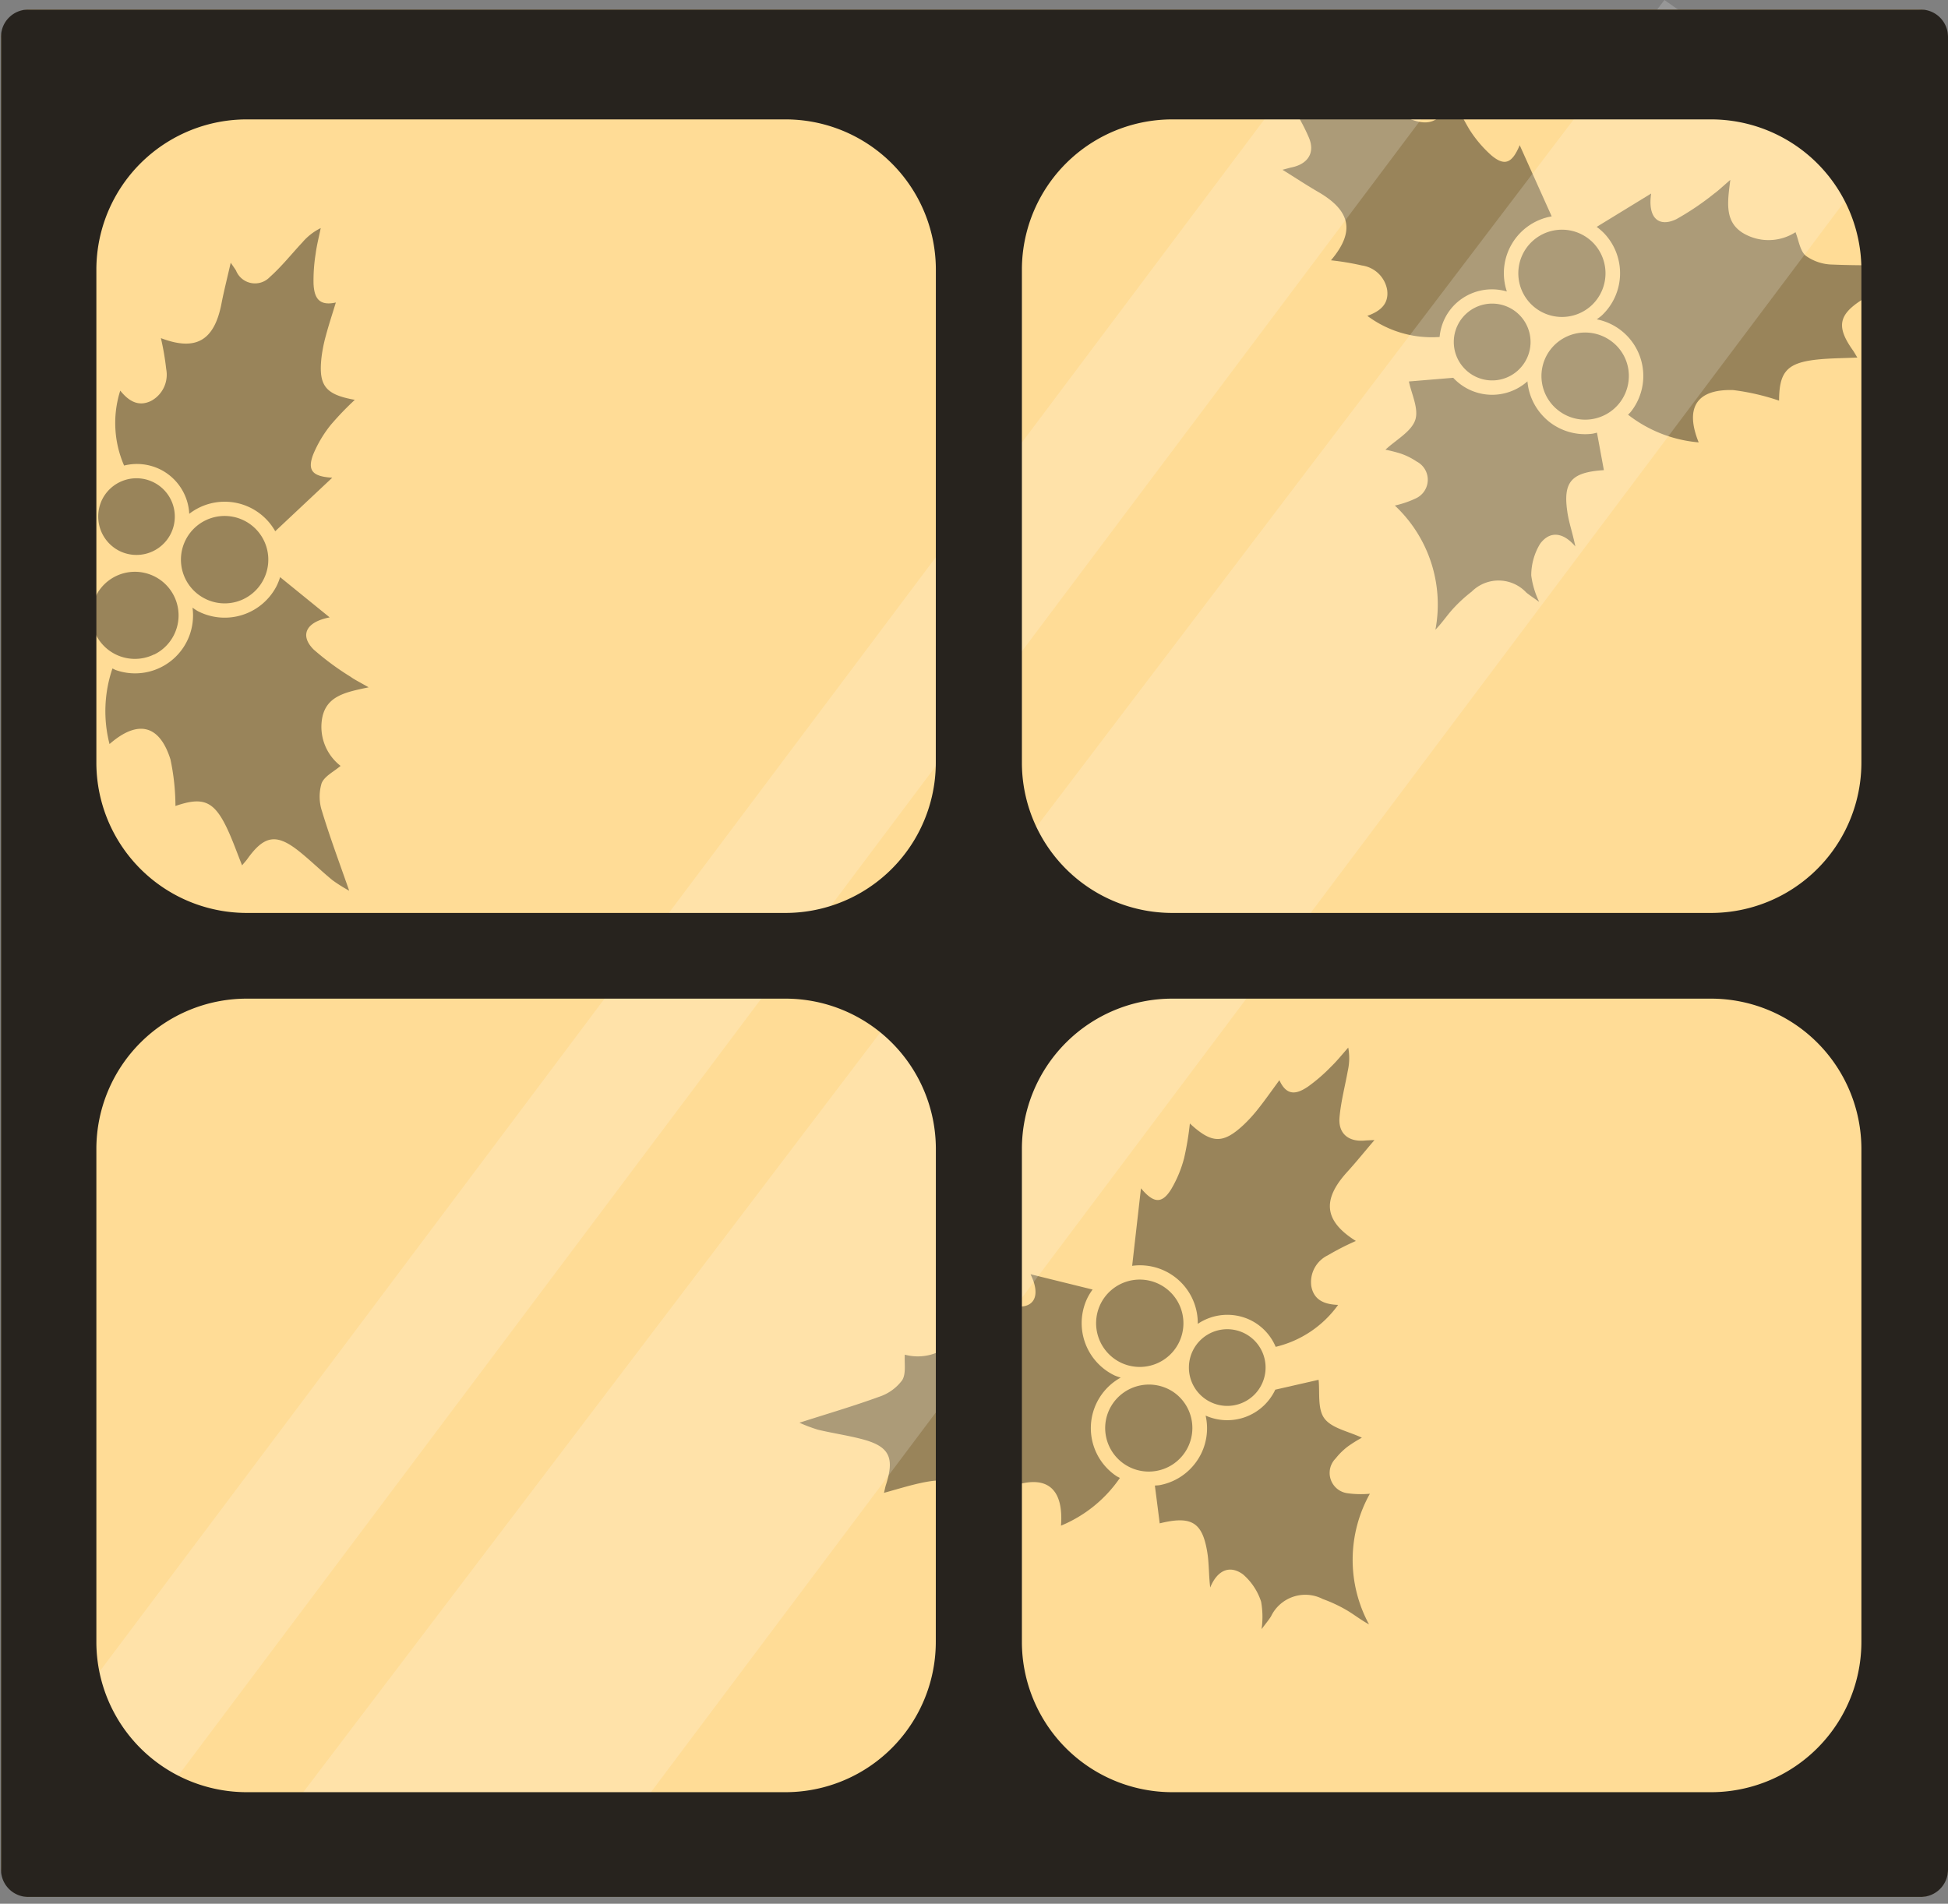 <svg xmlns="http://www.w3.org/2000/svg" xmlns:xlink="http://www.w3.org/1999/xlink" width="92.219" height="90.14" viewBox="0 0 92.219 90.14">
  <rect x="0" y="0" width="92.219" height="90.14" fill="#808080" stroke="none"/>
  <defs>
    <clipPath id="clip-path">
      <rect id="Rectangle_481" data-name="Rectangle 481" width="91" height="89.682" fill="#fff" stroke="#707070" stroke-width="1"/>
    </clipPath>
  </defs>
  <g id="Composant_1_8" data-name="Composant 1 8" transform="translate(0.047 0)">
    <rect id="Rectangle_80" data-name="Rectangle 80" width="92.172" height="89.369" rx="1.376" transform="translate(0 0.451)" fill="#ffdc96"/>
    <g id="Groupe_de_masques_34" data-name="Groupe de masques 34" transform="translate(-0.047 0.458)" clip-path="url(#clip-path)">
      <g id="Groupe_726" data-name="Groupe 726" transform="translate(4.317 3.036)">
        <g id="Groupe_129" data-name="Groupe 129" transform="translate(56.247)" opacity="0.4">
          <path id="Tracé_951" data-name="Tracé 951" d="M1509.214,769.615a2.506,2.506,0,0,1,2.415-.571,2.73,2.73,0,0,1,2.123-3.557c-.5-1.112-1.007-2.241-1.515-3.371-.359.861-.713,1.011-1.343.48a5.75,5.75,0,0,1-1.047-1.239,14.161,14.161,0,0,1-.75-1.463c-.694,1.228-1.2,1.4-2.4.834a7.232,7.232,0,0,1-.942-.551c-.423-.286-.829-.6-1.321-.955-.1.89-.648.858-1.187.7a7.952,7.952,0,0,1-1.314-.559c-.371-.185-.718-.417-1.075-.628a2.718,2.718,0,0,0,.357,1.046c.35.662.759,1.3,1.046,1.986.3.711-.058,1.243-.819,1.4-.089.019-.178.046-.434.114.654.407,1.162.744,1.689,1.048,1.554.9,1.748,1.889.605,3.238a12.606,12.606,0,0,1,1.471.246,1.41,1.41,0,0,1,1.191,1.164c.08.641-.3.994-.94,1.22a5.1,5.1,0,0,0,3.422,1A2.471,2.471,0,0,1,1509.214,769.615Z" transform="translate(-1500.858 -758.736)"/>
          <path id="Tracé_952" data-name="Tracé 952" d="M1527.4,772.587c.556-.05,1.117-.052,1.762-.08-.1-.167-.152-.261-.213-.347-.784-1.107-.689-1.68.449-2.4.6-.375,1.233-.683,1.836-1.047a7.129,7.129,0,0,0,.736-.581c-1.384,0-2.681.025-3.976-.029a2.228,2.228,0,0,1-1.271-.415c-.279-.235-.334-.736-.488-1.118a2.359,2.359,0,0,1-2.455.059c-.917-.539-.767-1.472-.631-2.536-.382.328-.556.5-.754.643a13.086,13.086,0,0,1-1.8,1.217c-.834.4-1.365-.052-1.194-1.213l-2.579,1.579a2.819,2.819,0,0,1,.36.311,2.744,2.744,0,0,1-.118,3.883,2.588,2.588,0,0,1-.239.183,2.733,2.733,0,0,1,1.615,4.377c-.04.052-.089.092-.133.139a6.313,6.313,0,0,0,3.344,1.31c-.665-1.647-.092-2.53,1.637-2.476a10.964,10.964,0,0,1,2.169.5C1525.463,773.145,1525.845,772.728,1527.4,772.587Z" transform="translate(-1501.799 -759.07)"/>
          <path id="Tracé_953" data-name="Tracé 953" d="M1512.7,773.477a1.817,1.817,0,1,0-2.574-.076A1.81,1.81,0,0,0,1512.7,773.477Z" transform="translate(-1501.375 -759.459)"/>
          <path id="Tracé_954" data-name="Tracé 954" d="M1516.453,767.262a2.066,2.066,0,1,0-.088,2.914A2.077,2.077,0,0,0,1516.453,767.262Z" transform="translate(-1501.566 -759.227)"/>
          <path id="Tracé_955" data-name="Tracé 955" d="M1513.516,781.947c.471-.64,1.111-.54,1.669.126-.122-.618-.3-1.108-.375-1.615-.216-1.435.167-1.9,1.726-2-.108-.591-.216-1.177-.327-1.774-.077.016-.151.041-.23.051a2.745,2.745,0,0,1-2.032-.568,2.793,2.793,0,0,1-.3-.279,2.73,2.73,0,0,1-.729-1.635,2.513,2.513,0,0,1-3.493-.145c-.007-.007-.011-.016-.018-.023l-2.1.174c.112.569.477,1.288.3,1.822-.187.555-.9.932-1.413,1.409a6.77,6.77,0,0,1,.749.192,3.208,3.208,0,0,1,.73.368.97.97,0,0,1-.013,1.732,4.653,4.653,0,0,1-1.02.352,6.417,6.417,0,0,1,1.921,5.881c.327-.339.548-.679.817-.974a6.891,6.891,0,0,1,.9-.83,1.8,1.8,0,0,1,2.587.044c.17.139.356.259.609.442a4.112,4.112,0,0,1-.376-1.25A2.885,2.885,0,0,1,1513.516,781.947Z" transform="translate(-1501.172 -759.691)"/>
          <path id="Tracé_956" data-name="Tracé 956" d="M1518.168,773.616a2.041,2.041,0,0,0-.544-1.165,2.008,2.008,0,0,0-.233-.211,2.076,2.076,0,0,0-2.905.347,2.057,2.057,0,0,0,.349,2.895,2.067,2.067,0,0,0,3.332-1.866Z" transform="translate(-1501.635 -759.549)"/>
        </g>
        <g id="Groupe_130" data-name="Groupe 130" transform="translate(33.521 46.111)" opacity="0.4">
          <path id="Tracé_957" data-name="Tracé 957" d="M1499.036,820.8a2.507,2.507,0,0,0-2.475.187,2.736,2.736,0,0,0-3.106-2.748c.137-1.211.277-2.44.417-3.67.6.712.987.747,1.425.052a5.72,5.72,0,0,0,.622-1.5,14.176,14.176,0,0,0,.268-1.621c1.035.961,1.568.971,2.54.068a7.028,7.028,0,0,0,.73-.81c.316-.4.608-.819.968-1.308.367.817.879.621,1.345.31a8,8,0,0,0,1.081-.931c.3-.288.557-.613.833-.923a2.719,2.719,0,0,1-.021,1.1c-.133.737-.328,1.468-.392,2.209-.066.767.434,1.167,1.207,1.091.091-.008.184-.009.448-.022-.5.585-.881,1.06-1.291,1.51-1.207,1.326-1.09,2.327.41,3.268a12.494,12.494,0,0,0-1.327.679,1.407,1.407,0,0,0-.781,1.47c.12.635.593.855,1.268.878a5.084,5.084,0,0,1-2.956,1.986A2.48,2.48,0,0,0,1499.036,820.8Z" transform="translate(-1477.696 -807.908)"/>
          <path id="Tracé_958" data-name="Tracé 958" d="M1482.419,829.243c-.546.12-1.081.288-1.7.457.046-.19.065-.3.1-.4.41-1.291.144-1.809-1.157-2.147-.681-.177-1.383-.278-2.068-.442a7.239,7.239,0,0,1-.878-.331c1.318-.422,2.563-.787,3.779-1.23a2.224,2.224,0,0,0,1.084-.78c.195-.309.1-.8.125-1.213a2.358,2.358,0,0,0,2.357-.686c.709-.791.282-1.634-.17-2.606.465.2.683.309.915.384a12.958,12.958,0,0,0,2.083.617c.917.129,1.284-.462.768-1.517l2.938.725a2.7,2.7,0,0,0-.248.405,2.747,2.747,0,0,0,1.294,3.665,2.664,2.664,0,0,0,.284.1,2.732,2.732,0,0,0-.207,4.659c.055.037.114.06.169.092a6.293,6.293,0,0,1-2.788,2.259c.133-1.77-.682-2.438-2.313-1.863a10.837,10.837,0,0,0-1.913,1.136C1484.436,829.188,1483.945,828.906,1482.419,829.243Z" transform="translate(-1476.709 -808.62)"/>
          <path id="Tracé_959" data-name="Tracé 959" d="M1497.332,825.574a1.815,1.815,0,1,1,2.429-.851A1.812,1.812,0,0,1,1497.332,825.574Z" transform="translate(-1477.863 -808.793)"/>
          <path id="Tracé_960" data-name="Tracé 960" d="M1491.839,820.8a2.068,2.068,0,1,1,.971,2.751A2.075,2.075,0,0,1,1491.839,820.8Z" transform="translate(-1477.589 -808.637)"/>
          <path id="Tracé_961" data-name="Tracé 961" d="M1498.767,833.891c-.644-.466-1.223-.179-1.551.624-.072-.625-.053-1.146-.135-1.651-.23-1.432-.737-1.762-2.255-1.387-.076-.6-.151-1.188-.229-1.789.078-.008.156-.007.234-.022a2.739,2.739,0,0,0,1.763-1.156,2.687,2.687,0,0,0,.206-.357,2.724,2.724,0,0,0,.2-1.778,2.511,2.511,0,0,0,3.284-1.2c0-.009.006-.019.01-.027l2.053-.468c.067.576-.062,1.37.273,1.825.348.473,1.145.615,1.776.916a6.564,6.564,0,0,0-.656.41,3.2,3.2,0,0,0-.584.571.97.97,0,0,0,.54,1.646,4.653,4.653,0,0,0,1.079.027,6.413,6.413,0,0,0-.04,6.185c-.414-.224-.728-.482-1.075-.682a6.82,6.82,0,0,0-1.114-.518,1.8,1.8,0,0,0-2.452.824c-.119.184-.26.355-.445.6a4.1,4.1,0,0,0-.023-1.3A2.88,2.88,0,0,0,1498.767,833.891Z" transform="translate(-1477.763 -808.952)"/>
          <path id="Tracé_962" data-name="Tracé 962" d="M1492.135,827.369a2.043,2.043,0,0,1,.164-1.274,2.116,2.116,0,0,1,.157-.271,2.077,2.077,0,0,1,2.874-.549,2.064,2.064,0,1,1-3.195,2.094Z" transform="translate(-1477.616 -808.967)"/>
        </g>
        <g id="Groupe_131" data-name="Groupe 131" transform="translate(0 7.306)" opacity="0.4">
          <path id="Tracé_963" data-name="Tracé 963" d="M1444.465,777.972a2.488,2.488,0,0,1,1.336,2.084,2.744,2.744,0,0,1,4.07.825l2.7-2.535c-.935-.055-1.193-.339-.9-1.106a5.738,5.738,0,0,1,.829-1.394,14.057,14.057,0,0,1,1.14-1.187c-1.394-.248-1.72-.667-1.581-1.983a7.13,7.13,0,0,1,.213-1.068c.131-.492.292-.976.469-1.558-.876.2-1.026-.327-1.056-.885a7.934,7.934,0,0,1,.1-1.421c.053-.41.158-.812.241-1.218a2.727,2.727,0,0,0-.872.681c-.512.547-.981,1.142-1.539,1.638a.968.968,0,0,1-1.6-.308c-.048-.078-.1-.152-.251-.37-.17.749-.322,1.338-.437,1.935-.34,1.758-1.214,2.266-2.868,1.635a12.6,12.6,0,0,1,.251,1.465,1.408,1.408,0,0,1-.71,1.505c-.581.285-1.042.041-1.465-.484a5.048,5.048,0,0,0,.182,3.548A2.5,2.5,0,0,1,1444.465,777.972Z" transform="translate(-1441.159 -766.527)"/>
          <path id="Tracé_964" data-name="Tracé 964" d="M1447.617,796.166c.231.507.417,1.034.656,1.632.124-.151.2-.229.259-.315.79-1.1,1.365-1.2,2.419-.367.551.437,1.053.936,1.6,1.383a7.211,7.211,0,0,0,.793.5c-.453-1.3-.908-2.515-1.283-3.75a2.21,2.21,0,0,1-.025-1.333c.132-.34.587-.557.9-.828a2.339,2.339,0,0,1-.866-2.29c.21-1.04,1.142-1.207,2.195-1.43-.437-.251-.659-.357-.857-.5a12.987,12.987,0,0,1-1.745-1.288c-.655-.653-.4-1.3.756-1.523-.853-.694-1.6-1.3-2.346-1.906a2.658,2.658,0,0,1-.176.441,2.765,2.765,0,0,1-3.718,1.169,2.89,2.89,0,0,1-.252-.165,2.744,2.744,0,0,1-3.615,2.961c-.062-.022-.116-.055-.176-.08a6.261,6.261,0,0,0-.138,3.578c1.341-1.169,2.366-.92,2.884.724a10.812,10.812,0,0,1,.237,2.208C1446.45,794.526,1446.971,794.748,1447.617,796.166Z" transform="translate(-1441.13 -767.624)"/>
          <path id="Tracé_965" data-name="Tracé 965" d="M1442.417,782.585a1.815,1.815,0,1,0-.775-2.448A1.826,1.826,0,0,0,1442.417,782.585Z" transform="translate(-1441.109 -767.313)"/>
          <path id="Tracé_966" data-name="Tracé 966" d="M1449.506,784.086a2.068,2.068,0,1,0-2.791.878A2.061,2.061,0,0,0,1449.506,784.086Z" transform="translate(-1441.355 -767.432)"/>
          <path id="Tracé_967" data-name="Tracé 967" d="M1444.068,787.8a2.051,2.051,0,0,0,.924-.9,2.064,2.064,0,0,0-1.162-2.907,2.062,2.062,0,1,0,.238,3.8Z" transform="translate(-1441.089 -767.607)"/>
        </g>
      </g>
    </g>
    <g id="Groupe_993" data-name="Groupe 993" transform="translate(0 0)">
      <path id="Rectangle_29-23" data-name="Rectangle 29-23" d="M1516.077,755.012l10.261,7.226-61.695,82.237-14.889-2.12Q1482.915,798.683,1516.077,755.012Z" transform="translate(-1437.33 -755.012)" fill="#fff" opacity="0.187" style="isolation: isolate"/>
      <path id="Rectangle_30-23" data-name="Rectangle 30-23" d="M1500.016,755.918l4.853,3.417-62.563,83.385-4.853-3.417Z" transform="translate(-1436.605 -755.065)" fill="#fff" opacity="0.187" style="isolation: isolate"/>
      <path id="Tracé_968" data-name="Tracé 968" d="M1527.43,755.492h-89.584a1.292,1.292,0,0,0-1.294,1.289v86.79a1.292,1.292,0,0,0,1.294,1.289h89.584a1.292,1.292,0,0,0,1.294-1.289v-86.79A1.292,1.292,0,0,0,1527.43,755.492Zm-46.624,77.3a7.12,7.12,0,0,1-7.133,7.107H1448.2a7.12,7.12,0,0,1-7.133-7.107V809.433a7.121,7.121,0,0,1,7.133-7.108h25.476a7.121,7.121,0,0,1,7.133,7.108Zm0-41.632a7.12,7.12,0,0,1-7.133,7.107H1448.2a7.12,7.12,0,0,1-7.133-7.107V767.8a7.12,7.12,0,0,1,7.133-7.107h25.476a7.12,7.12,0,0,1,7.133,7.107Zm43.818,41.632a7.12,7.12,0,0,1-7.133,7.107h-25.476a7.12,7.12,0,0,1-7.133-7.107V809.433a7.121,7.121,0,0,1,7.133-7.108h25.476a7.121,7.121,0,0,1,7.133,7.108Zm0-41.632a7.12,7.12,0,0,1-7.133,7.107h-25.476a7.12,7.12,0,0,1-7.133-7.107V767.8a7.12,7.12,0,0,1,7.133-7.107h25.476a7.12,7.12,0,0,1,7.133,7.107Z" transform="translate(-1436.552 -755.04)" fill="#27231e"/>
    </g>
  </g>
</svg>
